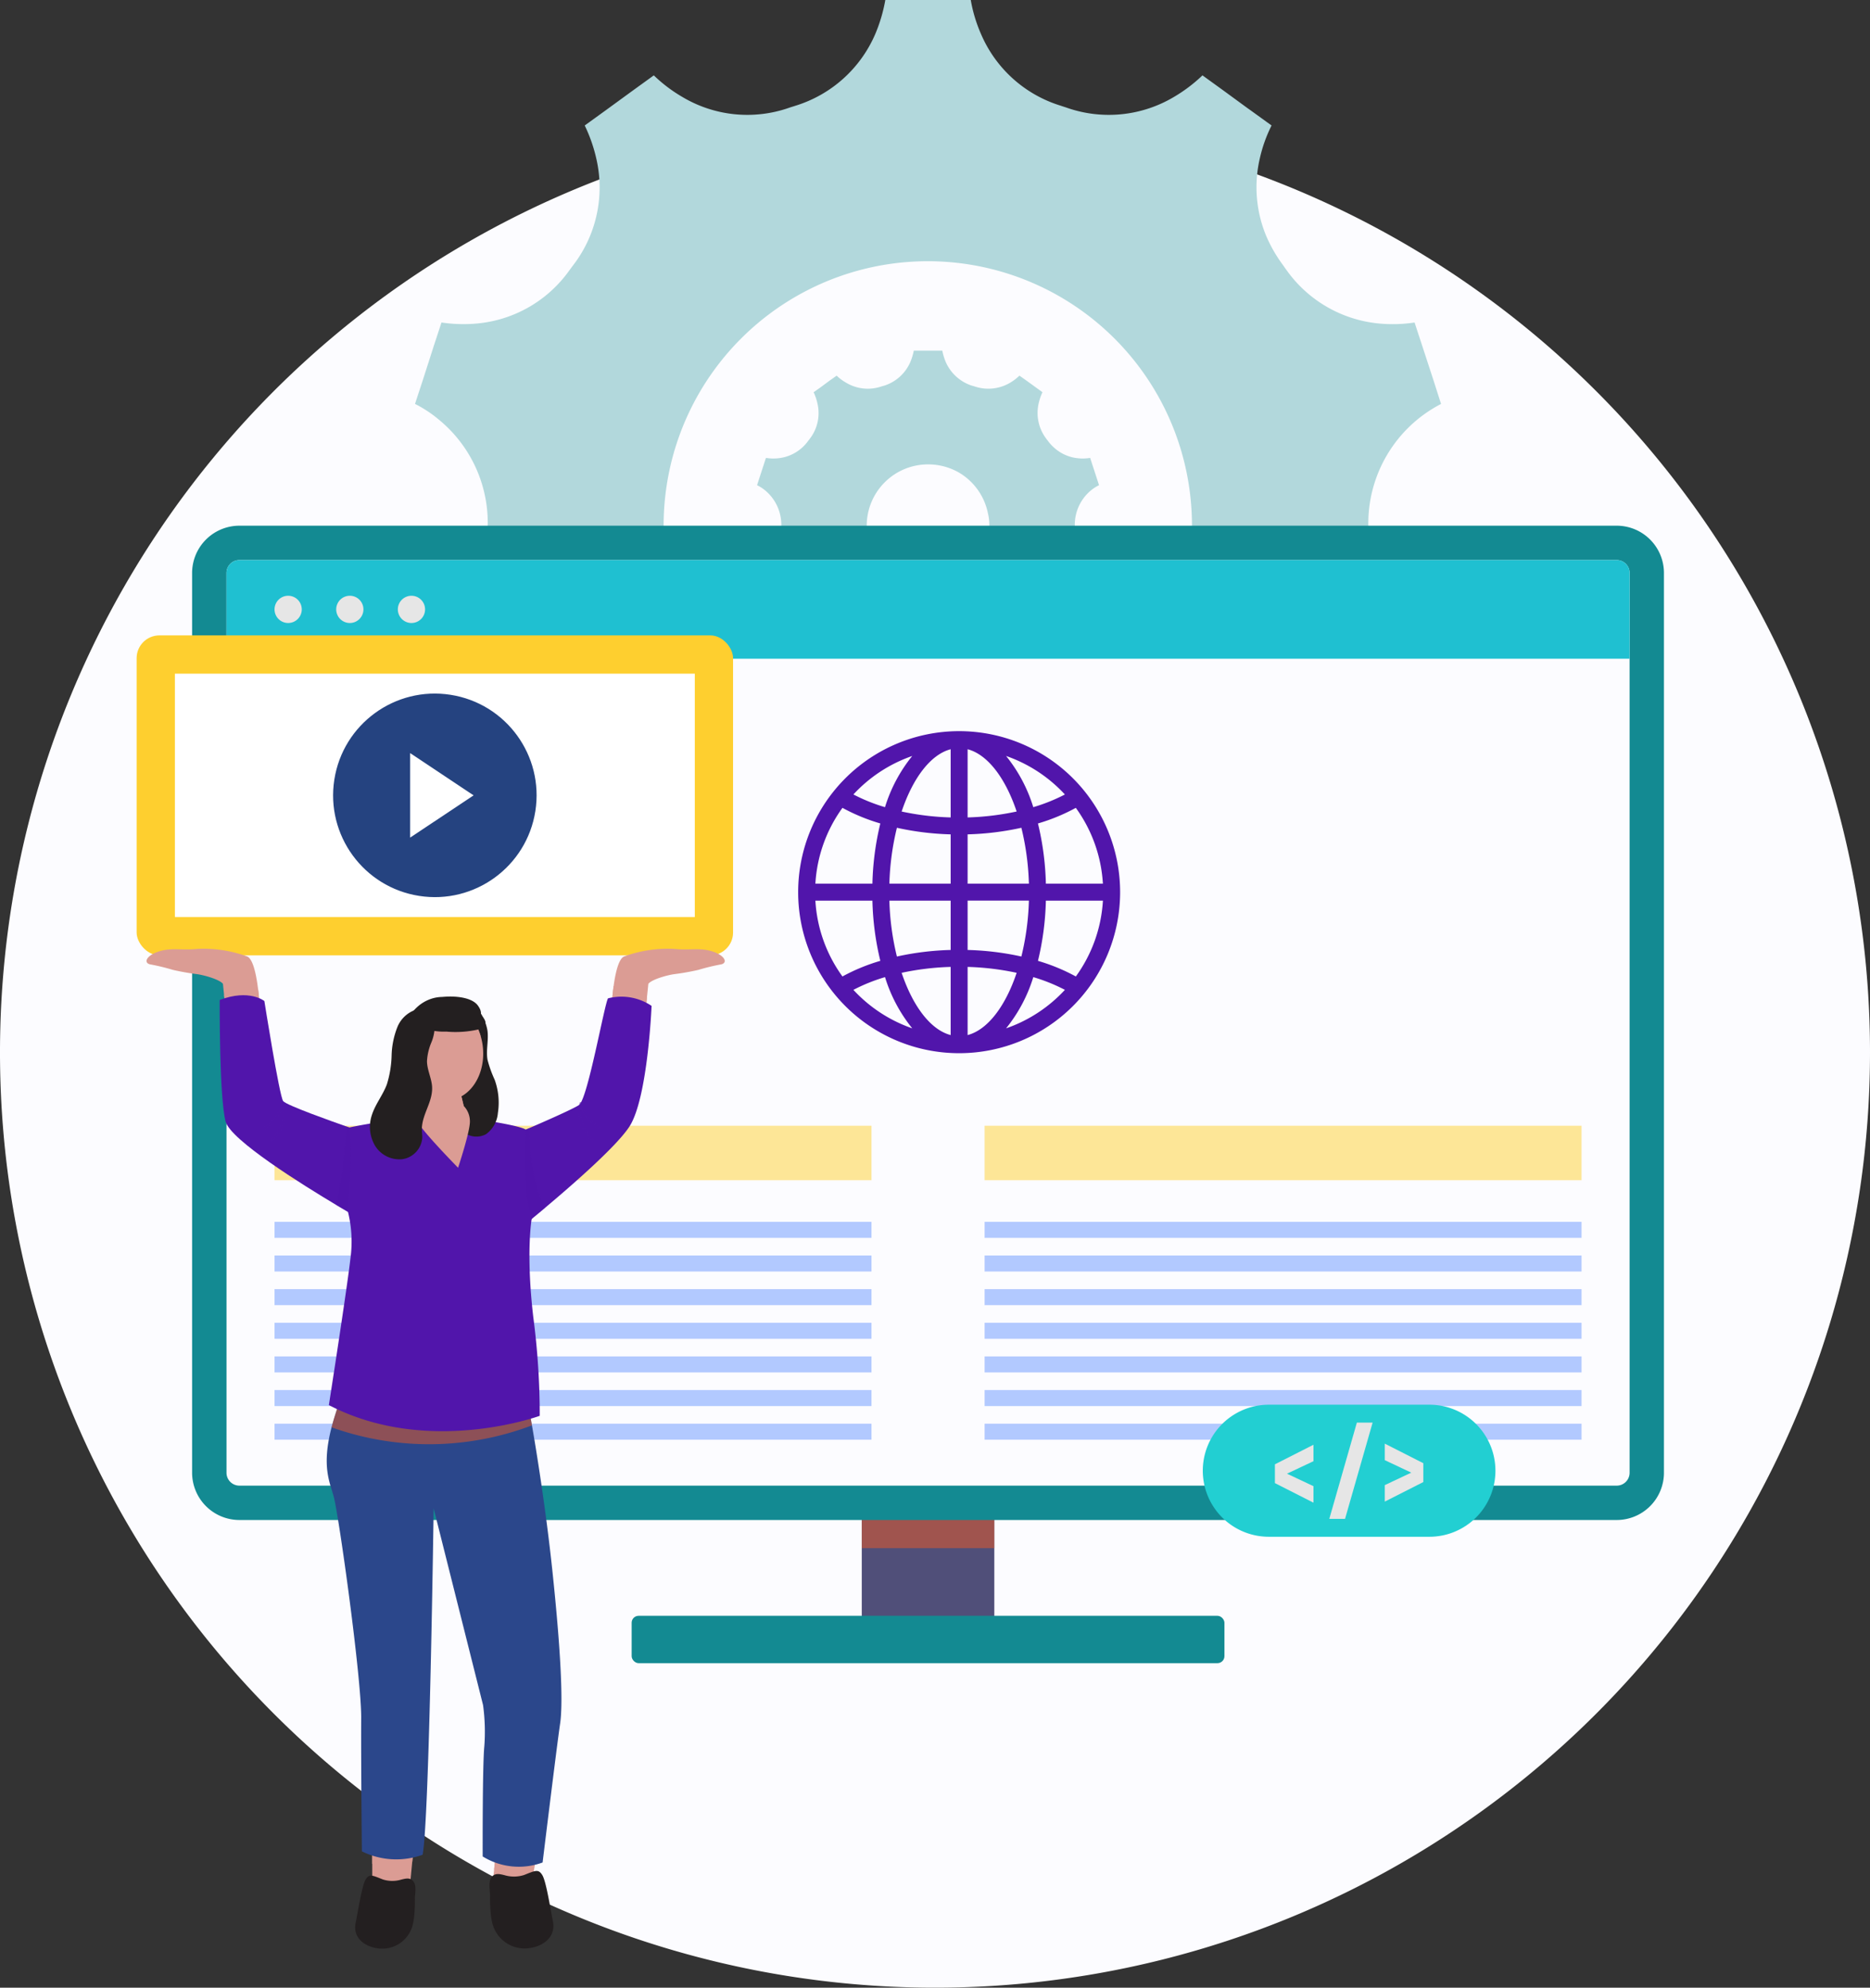 <svg xmlns="http://www.w3.org/2000/svg" width="328.31" height="348.872" viewBox="0 0 328.31 348.872">
  <rect x="0" y="0" width="328.31" height="348.872" fill="#333333" stroke="none"/>
  <g id="Grupo_16048" data-name="Grupo 16048" transform="translate(6503.083 -3666.452)">
    <path id="Trazado_13582" data-name="Trazado 13582" d="M602.733,203.9A164.155,164.155,0,1,1,438.579,39.743,164.153,164.153,0,0,1,602.733,203.9Z" transform="translate(-6777.506 3647.271)" fill="#fcfcff"/>
    <g id="Grupo_15769" data-name="Grupo 15769" transform="translate(-6479.095 3666.452)">
      <g id="Grupo_15752" data-name="Grupo 15752" transform="translate(48.874 0)">
        <g id="Grupo_15751" data-name="Grupo 15751" transform="translate(0 0)">
          <path id="Trazado_13539" data-name="Trazado 13539" d="M444.516,296.179V296a23.6,23.6,0,0,1,12.768-21.279l-1.348-4.221-1.915-5.853-1.383-4.219a25.652,25.652,0,0,1-6.243.176,22.505,22.505,0,0,1-16.279-9.434c-.248-.319-.461-.674-.709-.993a24.87,24.87,0,0,1-2.873-5.073,22.256,22.256,0,0,1-1.1-13.336,25.141,25.141,0,0,1,2.094-5.922l-3.583-2.589-.745-.531-4.221-3.086-3.582-2.589a27.138,27.138,0,0,1-4.965,3.761,22.339,22.339,0,0,1-18.763,1.949c-.39-.142-.78-.248-1.17-.39a22.343,22.343,0,0,1-13.974-12.556,25.871,25.871,0,0,1-1.809-5.994h-15a27.522,27.522,0,0,1-1.773,5.994,22.434,22.434,0,0,1-13.974,12.556c-.425.142-.816.248-1.206.39a22.258,22.258,0,0,1-18.727-1.949,25.963,25.963,0,0,1-4.965-3.761l-3.582,2.589-4.965,3.618-3.583,2.589A26.877,26.877,0,0,1,309,231.769a22.374,22.374,0,0,1-3.937,18.409c-.248.318-.5.673-.745.993A22.371,22.371,0,0,1,288.07,260.6a26.01,26.01,0,0,1-6.278-.176l-1.383,4.219-1.879,5.853-1.383,4.221a21.344,21.344,0,0,1,4.15,2.731A23.432,23.432,0,0,1,289.914,296v.179a23.432,23.432,0,0,1-8.617,18.548,21.344,21.344,0,0,1-4.15,2.731l1.383,4.221,1.879,5.816,1.383,4.222a27.939,27.939,0,0,1,6.278-.142,22.261,22.261,0,0,1,16.244,9.434,1.265,1.265,0,0,1,.248.355,7.738,7.738,0,0,1,.5.637A22.372,22.372,0,0,1,309,360.409a27.447,27.447,0,0,1-.922,3.158,19.487,19.487,0,0,1-1.136,2.766l3.583,2.589,4.965,3.618,3.582,2.589a26.038,26.038,0,0,1,4.965-3.8,22.376,22.376,0,0,1,18.727-1.915c.39.142.781.248,1.206.39a22.332,22.332,0,0,1,13.974,12.556,26.96,26.96,0,0,1,1.773,5.994h15a25.368,25.368,0,0,1,1.809-5.994A22.242,22.242,0,0,1,390.5,369.808c.39-.142.78-.248,1.206-.39a22.39,22.39,0,0,1,18.727,1.915,27.219,27.219,0,0,1,4.965,3.8l3.582-2.589,4.965-3.618,3.583-2.589a26.339,26.339,0,0,1-2.094-5.923A22.519,22.519,0,0,1,429.406,342c.248-.354.461-.673.709-.993a22.4,22.4,0,0,1,16.279-9.434,27.561,27.561,0,0,1,6.243.142l1.383-4.222,1.915-5.816,1.348-4.221a23.6,23.6,0,0,1-12.768-21.279Zm-77.282,46.249a46.379,46.379,0,1,1,46.319-46.356A46.142,46.142,0,0,1,367.233,342.428Z" transform="translate(-277.146 -203.822)" fill="#b2d8dc"/>
          <path id="Trazado_13540" data-name="Trazado 13540" d="M381.635,284.479v-.036a7.842,7.842,0,0,1,2.872-6.207,7.551,7.551,0,0,1,1.383-.887l-.461-1.418-.637-1.951-.461-1.419a7.767,7.767,0,0,1-2.058.07,7.315,7.315,0,0,1-4.327-1.915,7.473,7.473,0,0,1-1.1-1.24,1.985,1.985,0,0,1-.248-.319,7.469,7.469,0,0,1-1.312-6.137,9.343,9.343,0,0,1,.673-1.986l-1.17-.851-.248-.178-1.419-1.028-1.206-.851a8.946,8.946,0,0,1-1.631,1.242,7.5,7.5,0,0,1-6.277.637c-.107-.036-.249-.07-.391-.106a7.557,7.557,0,0,1-4.646-4.186,10.316,10.316,0,0,1-.6-1.985h-5a10.312,10.312,0,0,1-.6,1.985,7.464,7.464,0,0,1-4.646,4.186c-.142.036-.284.07-.391.106a7.4,7.4,0,0,1-6.241-.637,8.162,8.162,0,0,1-1.667-1.242l-1.206.851-1.631,1.206-1.206.851a9.279,9.279,0,0,1,.673,1.986,7.342,7.342,0,0,1-1.312,6.137,1.986,1.986,0,0,1-.248.319,7.405,7.405,0,0,1-5.392,3.155,7.972,7.972,0,0,1-2.092-.07l-.461,1.419-.637,1.951-.461,1.418a7.549,7.549,0,0,1,1.383.887,7.842,7.842,0,0,1,2.872,6.207v.036a7.842,7.842,0,0,1-2.872,6.207,7.618,7.618,0,0,1-1.383.887l.461,1.418.637,1.951.461,1.383a10.157,10.157,0,0,1,2.092-.036,7.293,7.293,0,0,1,5.392,3.158l.106.106c.036.072.106.142.142.212a7.342,7.342,0,0,1,1.312,6.137,9.244,9.244,0,0,1-.673,1.985l1.206.852,1.631,1.206.071.036,1.134.815a8.114,8.114,0,0,1,1.667-1.24,7.4,7.4,0,0,1,6.241-.64c.107.036.249.072.391.107a7.465,7.465,0,0,1,4.646,4.185,9.923,9.923,0,0,1,.6,2.022h5a9.927,9.927,0,0,1,.6-2.022,7.559,7.559,0,0,1,4.646-4.185l.425-.107a7.431,7.431,0,0,1,6.243.64,8.887,8.887,0,0,1,1.631,1.24l1.206-.851,1.667-1.206,1.17-.852a9.308,9.308,0,0,1-.673-1.985,7.469,7.469,0,0,1,1.312-6.137,1.923,1.923,0,0,1,.248-.318,7.362,7.362,0,0,1,5.426-3.158,9.876,9.876,0,0,1,2.058.036l.461-1.383.637-1.951.461-1.418a7.619,7.619,0,0,1-1.383-.887A7.842,7.842,0,0,1,381.635,284.479Zm-25.749,10.747a9.079,9.079,0,0,1-2.2-.249,10.728,10.728,0,0,1-8.583-10.534A10.77,10.77,0,0,1,355.886,273.7a10.9,10.9,0,0,1,5.319,1.383,10.75,10.75,0,0,1,5.179,7.2,8.8,8.8,0,0,1,.248,2.164A10.77,10.77,0,0,1,355.886,295.226Z" transform="translate(-265.799 -192.193)" fill="#b2d8dc"/>
        </g>
      </g>
      <g id="Grupo_15761" data-name="Grupo 15761" transform="translate(9.739 92.268)">
        <g id="Grupo_15760" data-name="Grupo 15760">
          <rect id="Rectángulo_2785" data-name="Rectángulo 2785" width="23.271" height="35.587" transform="translate(117.571 161.67)" fill="#504f79"/>
          <rect id="Rectángulo_2786" data-name="Rectángulo 2786" width="23.271" height="17.793" transform="translate(117.571 161.67)" fill="#f15a24" opacity="0.5" style="mix-blend-mode: multiply;isolation: isolate"/>
          <path id="Trazado_13541" data-name="Trazado 13541" d="M399.307,195.709V353.627a8.3,8.3,0,0,1-8.291,8.3H149.2a8.31,8.31,0,0,1-8.3-8.3V195.709a8.311,8.311,0,0,1,8.3-8.3H391.017A8.3,8.3,0,0,1,399.307,195.709Z" transform="translate(-140.9 -187.408)" fill="#138a92"/>
          <path id="Trazado_13542" data-name="Trazado 13542" d="M392.135,194.569V352.487a2.263,2.263,0,0,1-2.26,2.269H148.058a2.263,2.263,0,0,1-2.26-2.269V194.569a2.268,2.268,0,0,1,2.26-2.27H389.875A2.268,2.268,0,0,1,392.135,194.569Z" transform="translate(-139.759 -186.268)" fill="#fcfcff"/>
          <rect id="Rectángulo_2787" data-name="Rectángulo 2787" width="104.074" height="8.312" rx="1.223" transform="translate(77.169 191.333)" fill="#138a92"/>
          <path id="Trazado_13543" data-name="Trazado 13543" d="M392.135,194.569v15.046H145.8V194.569a2.268,2.268,0,0,1,2.26-2.27H389.875A2.268,2.268,0,0,1,392.135,194.569Z" transform="translate(-139.759 -186.268)" fill="#1fc0d1"/>
          <g id="Grupo_15753" data-name="Grupo 15753" transform="translate(14.474 12.299)">
            <path id="Trazado_13544" data-name="Trazado 13544" d="M157.418,199.773a2.39,2.39,0,1,1-2.39-2.39A2.389,2.389,0,0,1,157.418,199.773Z" transform="translate(-152.639 -197.383)" fill="#e6e6e6"/>
            <path id="Trazado_13545" data-name="Trazado 13545" d="M166.2,199.773a2.39,2.39,0,1,1-2.39-2.39A2.389,2.389,0,0,1,166.2,199.773Z" transform="translate(-150.594 -197.383)" fill="#e6e6e6"/>
            <path id="Trazado_13546" data-name="Trazado 13546" d="M174.975,199.773a2.39,2.39,0,1,1-2.39-2.39A2.388,2.388,0,0,1,174.975,199.773Z" transform="translate(-148.548 -197.383)" fill="#e6e6e6"/>
          </g>
          <g id="Grupo_15756" data-name="Grupo 15756" transform="translate(14.474 105.319)" opacity="0.5" style="mix-blend-mode: multiply;isolation: isolate">
            <g id="Grupo_15755" data-name="Grupo 15755">
              <g id="Grupo_15754" data-name="Grupo 15754">
                <rect id="Rectángulo_2788" data-name="Rectángulo 2788" width="104.804" height="9.559" fill="#fecf2f"/>
              </g>
              <rect id="Rectángulo_2789" data-name="Rectángulo 2789" width="104.804" height="2.812" transform="translate(0 16.869)" fill="#6795ff"/>
              <rect id="Rectángulo_2790" data-name="Rectángulo 2790" width="104.804" height="2.811" transform="translate(0 22.773)" fill="#6795ff"/>
              <rect id="Rectángulo_2791" data-name="Rectángulo 2791" width="104.804" height="2.812" transform="translate(0 28.677)" fill="#6795ff"/>
              <rect id="Rectángulo_2792" data-name="Rectángulo 2792" width="104.804" height="2.812" transform="translate(0 34.581)" fill="#6795ff"/>
              <rect id="Rectángulo_2793" data-name="Rectángulo 2793" width="104.804" height="2.812" transform="translate(0 40.486)" fill="#6795ff"/>
              <rect id="Rectángulo_2794" data-name="Rectángulo 2794" width="104.804" height="2.812" transform="translate(0 46.39)" fill="#6795ff"/>
              <rect id="Rectángulo_2795" data-name="Rectángulo 2795" width="104.804" height="2.812" transform="translate(0 52.294)" fill="#6795ff"/>
            </g>
          </g>
          <g id="Grupo_15759" data-name="Grupo 15759" transform="translate(139.138 105.319)" opacity="0.5" style="mix-blend-mode: multiply;isolation: isolate">
            <g id="Grupo_15758" data-name="Grupo 15758">
              <g id="Grupo_15757" data-name="Grupo 15757">
                <rect id="Rectángulo_2796" data-name="Rectángulo 2796" width="104.804" height="9.559" fill="#fecf2f"/>
              </g>
              <rect id="Rectángulo_2797" data-name="Rectángulo 2797" width="104.804" height="2.812" transform="translate(0 16.869)" fill="#6795ff"/>
              <rect id="Rectángulo_2798" data-name="Rectángulo 2798" width="104.804" height="2.811" transform="translate(0 22.773)" fill="#6795ff"/>
              <rect id="Rectángulo_2799" data-name="Rectángulo 2799" width="104.804" height="2.812" transform="translate(0 28.677)" fill="#6795ff"/>
              <rect id="Rectángulo_2800" data-name="Rectángulo 2800" width="104.804" height="2.812" transform="translate(0 34.581)" fill="#6795ff"/>
              <rect id="Rectángulo_2801" data-name="Rectángulo 2801" width="104.804" height="2.812" transform="translate(0 40.486)" fill="#6795ff"/>
              <rect id="Rectángulo_2802" data-name="Rectángulo 2802" width="104.804" height="2.812" transform="translate(0 46.39)" fill="#6795ff"/>
              <rect id="Rectángulo_2803" data-name="Rectángulo 2803" width="104.804" height="2.812" transform="translate(0 52.294)" fill="#6795ff"/>
            </g>
          </g>
        </g>
      </g>
      <path id="Trazado_13547" data-name="Trazado 13547" d="M255.531,216.656l-.073,0-.073,0a28.262,28.262,0,1,0,.146,0Zm1.414,18.114a49.8,49.8,0,0,0,9.44-1.155,46.474,46.474,0,0,1,1.321,9.812h-10.76Zm0-2.975V219.83c3.528.925,6.646,5.075,8.61,10.928A46.966,46.966,0,0,1,256.946,231.8ZM253.97,219.83V231.8a46.953,46.953,0,0,1-8.609-1.037C247.326,224.905,250.443,220.755,253.97,219.83Zm0,14.94v8.657H243.211a46.4,46.4,0,0,1,1.321-9.812A49.778,49.778,0,0,0,253.97,234.771Zm-13.738,8.657H230.219a25.141,25.141,0,0,1,4.754-13.31,33.5,33.5,0,0,0,6.648,2.74A49.515,49.515,0,0,0,240.232,243.428Zm0,2.975a49.493,49.493,0,0,0,1.39,10.569,33.551,33.551,0,0,0-6.65,2.741,25.129,25.129,0,0,1-4.753-13.31Zm2.979,0H253.97v8.657a49.774,49.774,0,0,0-9.439,1.154A46.376,46.376,0,0,1,243.211,246.4Zm10.759,11.632V270c-3.528-.925-6.645-5.074-8.609-10.928A46.95,46.95,0,0,1,253.97,258.035ZM256.946,270V258.035a46.963,46.963,0,0,1,8.61,1.036C263.592,264.925,260.473,269.074,256.946,270Zm0-14.939V246.4h10.76a46.453,46.453,0,0,1-1.321,9.811A49.8,49.8,0,0,0,256.946,255.06Zm13.739-8.657H280.7a25.129,25.129,0,0,1-4.753,13.31,33.581,33.581,0,0,0-6.65-2.741A49.493,49.493,0,0,0,270.685,246.4Zm0-2.975a49.515,49.515,0,0,0-1.39-10.571,33.495,33.495,0,0,0,6.648-2.74,25.129,25.129,0,0,1,4.753,13.31Zm3.338-15.657A31.1,31.1,0,0,1,268.476,230a26.743,26.743,0,0,0-4.777-8.989A25.355,25.355,0,0,1,274.023,227.771Zm-26.8-6.756A26.746,26.746,0,0,0,242.441,230a31.18,31.18,0,0,1-5.547-2.233A25.351,25.351,0,0,1,247.219,221.015Zm-10.326,41.046a30.97,30.97,0,0,1,5.549-2.234,26.724,26.724,0,0,0,4.782,8.992A25.365,25.365,0,0,1,236.892,262.061Zm26.8,6.758a26.722,26.722,0,0,0,4.78-8.992,30.946,30.946,0,0,1,5.55,2.234A25.373,25.373,0,0,1,263.7,268.819Z" transform="translate(-111.053 -88.326)" fill="#5115ab"/>
      <g id="Grupo_15766" data-name="Grupo 15766" transform="translate(0 111.522)">
        <rect id="Rectángulo_2804" data-name="Rectángulo 2804" width="104.714" height="56.15" rx="4" transform="translate(104.714 56.15) rotate(180)" fill="#fecf2f"/>
        <path id="Trazado_13548" data-name="Trazado 13548" d="M166.55,374.859v6.9c1.947.887,6.64.531,6.64.531l.382-4.053.319-3.382Z" transform="translate(-125.185 -162.985)" fill="#db9c94"/>
        <path id="Trazado_13549" data-name="Trazado 13549" d="M166.55,374.859v3.734a14.333,14.333,0,0,0,7.022-.351l.319-3.382Z" transform="translate(-125.185 -162.985)" fill="#db9c94" style="mix-blend-mode: multiply;isolation: isolate"/>
        <path id="Trazado_13550" data-name="Trazado 13550" d="M183.733,382.065l4.013,1.34,3.069-2.266.145-1.16.462-3.708.335-2.686s-7.458-.85-7.27-.566a13.875,13.875,0,0,1-.1,2.364c-.12,1.449-.3,3.282-.44,4.661C183.824,381.219,183.733,382.065,183.733,382.065Z" transform="translate(-121.181 -163.427)" fill="#db9c94"/>
        <path id="Trazado_13551" data-name="Trazado 13551" d="M183.905,379.587a16.134,16.134,0,0,0,7.016-.065l.462-3.708-7.038-.888C184.226,376.375,184.044,378.208,183.905,379.587Z" transform="translate(-121.141 -162.969)" fill="#db9c94" style="mix-blend-mode: multiply;isolation: isolate"/>
        <path id="Trazado_13552" data-name="Trazado 13552" d="M168.252,392.353a5.507,5.507,0,0,0,6-4.26,11.576,11.576,0,0,0,.207-1.212l0,0a25.9,25.9,0,0,0,.143-3.256c0-.908.383-2.378-.361-3.157-.559-.581-1.266-.381-1.969-.219a5.506,5.506,0,0,1-3.3-.009c-1.907-.761-2.359-1-2.988-.033s-1.247,4.928-1.767,7.594c-.006.038-.014.075-.021.111C163.672,390.572,165.911,392.1,168.252,392.353Z" transform="translate(-125.751 -161.887)" fill="#231f20"/>
        <path id="Trazado_13554" data-name="Trazado 13554" d="M190.08,392.469a5.842,5.842,0,0,1-6.365-4.52,12.227,12.227,0,0,1-.219-1.286l0,0a27.421,27.421,0,0,1-.153-3.455c0-.963-.407-2.524.385-3.35.592-.616,1.343-.4,2.089-.232a5.844,5.844,0,0,0,3.5-.01c2.025-.806,2.5-1.058,3.17-.035s1.323,5.229,1.874,8.058l.023.117C194.941,390.58,192.565,392.2,190.08,392.469Z" transform="translate(-121.296 -162.042)" fill="#231f20"/>
        <path id="Trazado_13556" data-name="Trazado 13556" d="M161.3,329.2c.9,3.317,4.873,31.777,4.823,38.889s.118,23.357.118,23.357a13.639,13.639,0,0,0,10.664.6c1.2-6.24,1.935-60.8,1.935-60.8l8.677,34.532a34.7,34.7,0,0,1,.221,7.235c-.339,3.382-.289,19.329-.289,19.329a12.048,12.048,0,0,0,10.522,1.057s2.489-20.437,3.073-24.363.042-13.632-1.371-26.965c-1.122-10.608-2.84-21.272-3.573-25.391-.186-1.059-.309-1.684-.339-1.766l-9.641.55-22.923-5.15a54.06,54.06,0,0,0-2.281,6.712C159.139,323.914,160.6,326.592,161.3,329.2Z" transform="translate(-126.695 -178.025)" fill="#2b478b"/>
        <path id="Trazado_13557" data-name="Trazado 13557" d="M160.759,317.024a50.938,50.938,0,0,0,35.184-.346c-.186-1.059-.31-1.684-.339-1.766l-9.641.55-22.923-5.15A54.061,54.061,0,0,0,160.759,317.024Z" transform="translate(-126.534 -178.025)" fill="#f15a24" opacity="0.5" style="mix-blend-mode: multiply;isolation: isolate"/>
        <path id="Trazado_13558" data-name="Trazado 13558" d="M154.247,257.573l-5.854,1.7-.317-3.059-.25-2.417c-.566-.756-3.21-1.512-4.531-1.7a42.238,42.238,0,0,1-4.25-.751,37.815,37.815,0,0,0-3.87-.944c-1.322-.189-.944-1.512,1.322-2.266s3.965-.189,6.8-.472a22.33,22.33,0,0,1,8.78,1.322c.99.418,1.549,2.991,1.85,5.214h0C154.172,256,154.247,257.573,154.247,257.573Z" transform="translate(-132.673 -192.636)" fill="#db9c94"/>
        <path id="Trazado_13559" data-name="Trazado 13559" d="M151.674,256.224l-5.854,1.7-.365-3.525c1.344-.771,4.14-1.007,5.968-1.007h0A24.491,24.491,0,0,1,151.674,256.224Z" transform="translate(-130.1 -191.288)" fill="#db9c94" style="mix-blend-mode: multiply;isolation: isolate"/>
        <path id="Trazado_13560" data-name="Trazado 13560" d="M200.657,257.573l5.854,1.7.317-3.059.25-2.417c.566-.756,3.21-1.512,4.531-1.7a42.155,42.155,0,0,0,4.249-.751,37.914,37.914,0,0,1,3.872-.944c1.322-.189.944-1.512-1.322-2.266s-3.965-.189-6.8-.472a22.329,22.329,0,0,0-8.78,1.322c-.99.418-1.549,2.991-1.85,5.214h0C200.732,256,200.657,257.573,200.657,257.573Z" transform="translate(-117.237 -192.636)" fill="#db9c94"/>
        <path id="Trazado_13561" data-name="Trazado 13561" d="M200.657,256.327l5.854,1.7.317-3.059a14.316,14.316,0,0,0-5.848-2.018h0C200.732,254.752,200.657,256.327,200.657,256.327Z" transform="translate(-117.237 -191.391)" fill="#db9c94" style="mix-blend-mode: multiply;isolation: isolate"/>
        <path id="Trazado_13562" data-name="Trazado 13562" d="M186.107,280.055l2.832,14.257s1.378-1.11,3.392-2.8c4.625-3.879,12.594-10.806,14.832-14.294,3.211-5,3.872-21.151,3.872-21.151a9.5,9.5,0,0,0-7.648-1.322c-.661,1.133-3.588,17.752-5.1,18.728-1.249.806-6.823,3.226-8.715,4.042l-.634.27Z" transform="translate(-120.628 -191.04)" fill="#5115ab"/>
        <path id="Trazado_13563" data-name="Trazado 13563" d="M186.107,275.7l2.832,14.257s1.378-1.11,3.392-2.8c-2.505-5.279-2.768-11.482-2.758-14l-.634.27Z" transform="translate(-120.628 -186.681)" fill="#5115ab" opacity="0.5" style="mix-blend-mode: multiply;isolation: isolate"/>
        <path id="Trazado_13564" data-name="Trazado 13564" d="M145.87,276.42c.866,3.243,13.492,11.1,19.428,14.644,1.845,1.1,3.044,1.785,3.044,1.785l3.4-13.6-4.155-1.794s-.2-.069-.551-.192c-2.231-.778-10.49-3.7-11.063-4.434-.661-.85-3.3-17.563-3.3-17.563s-2.644-2.171-7.837-.189C144.831,255.081,144.736,272.171,145.87,276.42Z" transform="translate(-130.246 -191.088)" fill="#5115ab"/>
        <path id="Trazado_13565" data-name="Trazado 13565" d="M161.43,286.715c1.845,1.1,3.044,1.785,3.044,1.785l3.4-13.6-4.155-1.794s-.2-.069-.551-.192A91.436,91.436,0,0,1,161.43,286.715Z" transform="translate(-126.378 -186.738)" fill="#5115ab" opacity="0.5" style="mix-blend-mode: multiply;isolation: isolate"/>
        <path id="Trazado_13566" data-name="Trazado 13566" d="M183.793,271.858c.756-.377,10.2,1.133,11.141,1.889,0,0-.655,10.657,1.046,15.673,0,0-1.046,5.856.277,17.186a132.092,132.092,0,0,1,1.133,17.374s-19.641,7.176-37.015-1.889c0,0,3.211-20.584,3.778-25.682a21.718,21.718,0,0,0-.424-8.222s.8-10.286.234-14.818c0,0,7.932-1.7,12.464-1.51S183.793,271.858,183.793,271.858Z" transform="translate(-126.623 -186.999)" fill="#5115ab"/>
        <g id="Grupo_15763" data-name="Grupo 15763" transform="translate(77.591 81.914)" opacity="0.5" style="mix-blend-mode: multiply;isolation: isolate">
          <g id="Grupo_15762" data-name="Grupo 15762">
            <path id="Trazado_13567" data-name="Trazado 13567" d="M198.422,276.306a.189.189,0,0,0,.127-.329,6.462,6.462,0,0,1-2.217-5.5,8.606,8.606,0,0,0,3.187,3.71.189.189,0,0,0,.2-.321c-.027-.017-2.708-1.71-3.251-4.255a.189.189,0,0,0-.365-.015,6.805,6.805,0,0,0,2.195,6.666A.189.189,0,0,0,198.422,276.306Z" transform="translate(-195.93 -269.458)" fill="#5115ab"/>
          </g>
        </g>
        <g id="Grupo_15765" data-name="Grupo 15765" transform="translate(22.273 81.914)" opacity="0.5" style="mix-blend-mode: multiply;isolation: isolate">
          <g id="Grupo_15764" data-name="Grupo 15764">
            <path id="Trazado_13568" data-name="Trazado 13568" d="M152.451,276.306a.189.189,0,0,0,.126-.048,6.805,6.805,0,0,0,2.195-6.666.186.186,0,0,0-.189-.134.189.189,0,0,0-.176.149c-.543,2.545-3.224,4.238-3.251,4.255a.187.187,0,0,0-.06.259.19.19,0,0,0,.26.062,8.611,8.611,0,0,0,3.185-3.708,6.467,6.467,0,0,1-2.216,5.5.189.189,0,0,0,.127.329Z" transform="translate(-151.066 -269.458)" fill="#5115ab"/>
          </g>
        </g>
        <path id="Trazado_13569" data-name="Trazado 13569" d="M178.9,261.195c-.424-1.464-.424-5.364,1.78-5.53,1.92-.145,3.208,3.165,3.364,4.64.174,1.642-.291,3.316-.011,4.942a20.549,20.549,0,0,0,1.244,3.476,11.8,11.8,0,0,1,.577,5.859,5.1,5.1,0,0,1-2.078,3.72,3.58,3.58,0,0,1-4.186-.576,4.344,4.344,0,0,1-1.058-4.2A31.254,31.254,0,0,1,180.211,270a6.95,6.95,0,0,0,.433-3.726C180.358,264.5,179.4,262.917,178.9,261.195Z" transform="translate(-122.429 -190.759)" fill="#231f20"/>
        <path id="Trazado_13570" data-name="Trazado 13570" d="M181.156,270.036a3.89,3.89,0,0,1,1.09,2.673c.063,1.762-2.078,8.183-2.078,8.183s-6.433-6.547-7.056-8.058-.335-2.418.4-2.814S181.156,270.036,181.156,270.036Z" transform="translate(-123.735 -187.453)" fill="#db9c94"/>
        <path id="Trazado_13571" data-name="Trazado 13571" d="M178.65,273.981l.488.053a1.436,1.436,0,0,1,.211.063,14.514,14.514,0,0,1,1.852-1.2c.031-.016.062-.03.092-.043l.094-.39-.234-.988-1.148-4.794-6.209-.52-.215,2.821-.208,1.9,4.71,3.211A1.764,1.764,0,0,1,178.65,273.981Z" transform="translate(-123.595 -188.313)" fill="#db9c94"/>
        <path id="Trazado_13572" data-name="Trazado 13572" d="M180.976,270.9a9.743,9.743,0,0,1-7.434-1.916l.215-2.821,6.209.52,1.01,4.217Z" transform="translate(-123.555 -188.313)" fill="#db9c94" style="mix-blend-mode: multiply;isolation: isolate"/>
        <path id="Trazado_13573" data-name="Trazado 13573" d="M184.834,263.457c.26,3.653-1.338,6.895-3.8,8.251h0a5.371,5.371,0,0,1-2.21.66,5.962,5.962,0,0,1-4.735-2.006,7.327,7.327,0,0,1-.65-.785,8.727,8.727,0,0,1-.884-1.48,8.843,8.843,0,0,1-.44-1.115,10.246,10.246,0,0,1-.5-2.512.407.407,0,0,1-.007-.068c-.014-.16-.019-.316-.023-.472,0-.039,0-.076,0-.116a9.425,9.425,0,0,1,1.83-5.925c.022-.033.049-.063.067-.091a6.439,6.439,0,0,1,2.081-1.732,5.361,5.361,0,0,1,2.058-.578,5.9,5.9,0,0,1,4.636,1.907,8.613,8.613,0,0,1,1.729,2.578,9.734,9.734,0,0,1,.435,1.171A10.568,10.568,0,0,1,184.834,263.457Z" transform="translate(-124.015 -190.802)" fill="#db9c94"/>
        <path id="Trazado_13574" data-name="Trazado 13574" d="M184.064,260.781a17.828,17.828,0,0,1-10.646-1.161l-.359-2.092-.012-.085.081-.006,8.774-.4A9,9,0,0,1,184.064,260.781Z" transform="translate(-123.671 -190.44)" fill="#db9c94" style="mix-blend-mode: multiply;isolation: isolate"/>
        <path id="Trazado_13575" data-name="Trazado 13575" d="M184.136,260.218a17.913,17.913,0,0,1-5.59.37l0,0a10.8,10.8,0,0,1-2.845-.259,6.963,6.963,0,0,1-.841-.242,2.23,2.23,0,0,1-.207.441,3.826,3.826,0,0,1-2.02,1.464s-.011.245,0,.623a10.869,10.869,0,0,0,.112,1.411c.018.107.037.218.059.326a10.543,10.543,0,0,0,1.411,2.862l-1.5,1.132-.1.074a6.836,6.836,0,0,1-.592-1.17c-.2-.5-.406-1.053-.563-1.513-.2-.594-.337-1.041-.337-1.041-.027-.134-.055-.274-.079-.409-.053-.281-.092-.56-.121-.836-.416-4.2,1.79-7.482,4.8-8.561a6.409,6.409,0,0,1,2.141-.387.305.305,0,0,0,.036-.006c2.616-.237,5.213.194,6.175,1.5.813,1.1.492,1.662.492,1.662S186.754,259.4,184.136,260.218Z" transform="translate(-124.177 -191.046)" fill="#231f20"/>
        <path id="Trazado_13576" data-name="Trazado 13576" d="M176.26,265.795c.115,1.211.635,2.367.82,3.578.441,2.9-1.721,5.131-1.746,7.939,0,.512.088,1.02.073,1.531a4.106,4.106,0,0,1-3.528,3.737,5.024,5.024,0,0,1-4.745-2.343,6.516,6.516,0,0,1-.583-5.382c.6-1.921,1.946-3.531,2.644-5.419a18.611,18.611,0,0,0,.83-5.052,14.569,14.569,0,0,1,1.018-5.006,5.314,5.314,0,0,1,3.764-3.185c1.483-.234,2.642,1.323,2.783,2.646a7.686,7.686,0,0,1-.6,3.285,9.747,9.747,0,0,0-.753,3.263C176.239,265.525,176.246,265.659,176.26,265.795Z" transform="translate(-125.26 -190.64)" fill="#231f20"/>
        <rect id="Rectángulo_2805" data-name="Rectángulo 2805" width="91.277" height="42.712" transform="translate(6.719 6.719)" fill="#fff"/>
        <ellipse id="Elipse_1729" data-name="Elipse 1729" cx="17.862" cy="17.862" rx="17.862" ry="17.862" transform="translate(31.946 42.958) rotate(-81.098)" fill="#254380"/>
        <path id="Trazado_13577" data-name="Trazado 13577" d="M183.087,227.2l-11.14,7.412V219.779l5.767,3.84Z" transform="translate(-123.927 -199.12)" fill="#fff"/>
      </g>
      <g id="Grupo_15768" data-name="Grupo 15768" transform="translate(187.186 246.55)">
        <path id="Trazado_13578" data-name="Trazado 13578" d="M336.188,324.122a11.587,11.587,0,0,1-11.587,11.59H296.4a11.588,11.588,0,0,1,0-23.177h28.2A11.587,11.587,0,0,1,336.188,324.122Z" transform="translate(-284.814 -312.535)" fill="#22cfd2"/>
        <g id="Grupo_15767" data-name="Grupo 15767" transform="translate(12.659 3.139)">
          <path id="Trazado_13579" data-name="Trazado 13579" d="M301.85,321.125l-4.65,2.191,4.65,2.191v2.9l-6.769-3.436v-3.3l6.769-3.435Z" transform="translate(-295.081 -314.348)" fill="#e6e6e6"/>
          <path id="Trazado_13580" data-name="Trazado 13580" d="M310.431,315.081l-4.841,16.9h-2.766l4.841-16.9Z" transform="translate(-293.277 -315.081)" fill="#e6e6e6"/>
          <path id="Trazado_13581" data-name="Trazado 13581" d="M310.724,325.358l4.65-2.191-4.65-2.191v-2.9l6.768,3.435v3.306l-6.768,3.435Z" transform="translate(-291.436 -314.383)" fill="#e6e6e6"/>
        </g>
      </g>
    </g>
  </g>
</svg>
